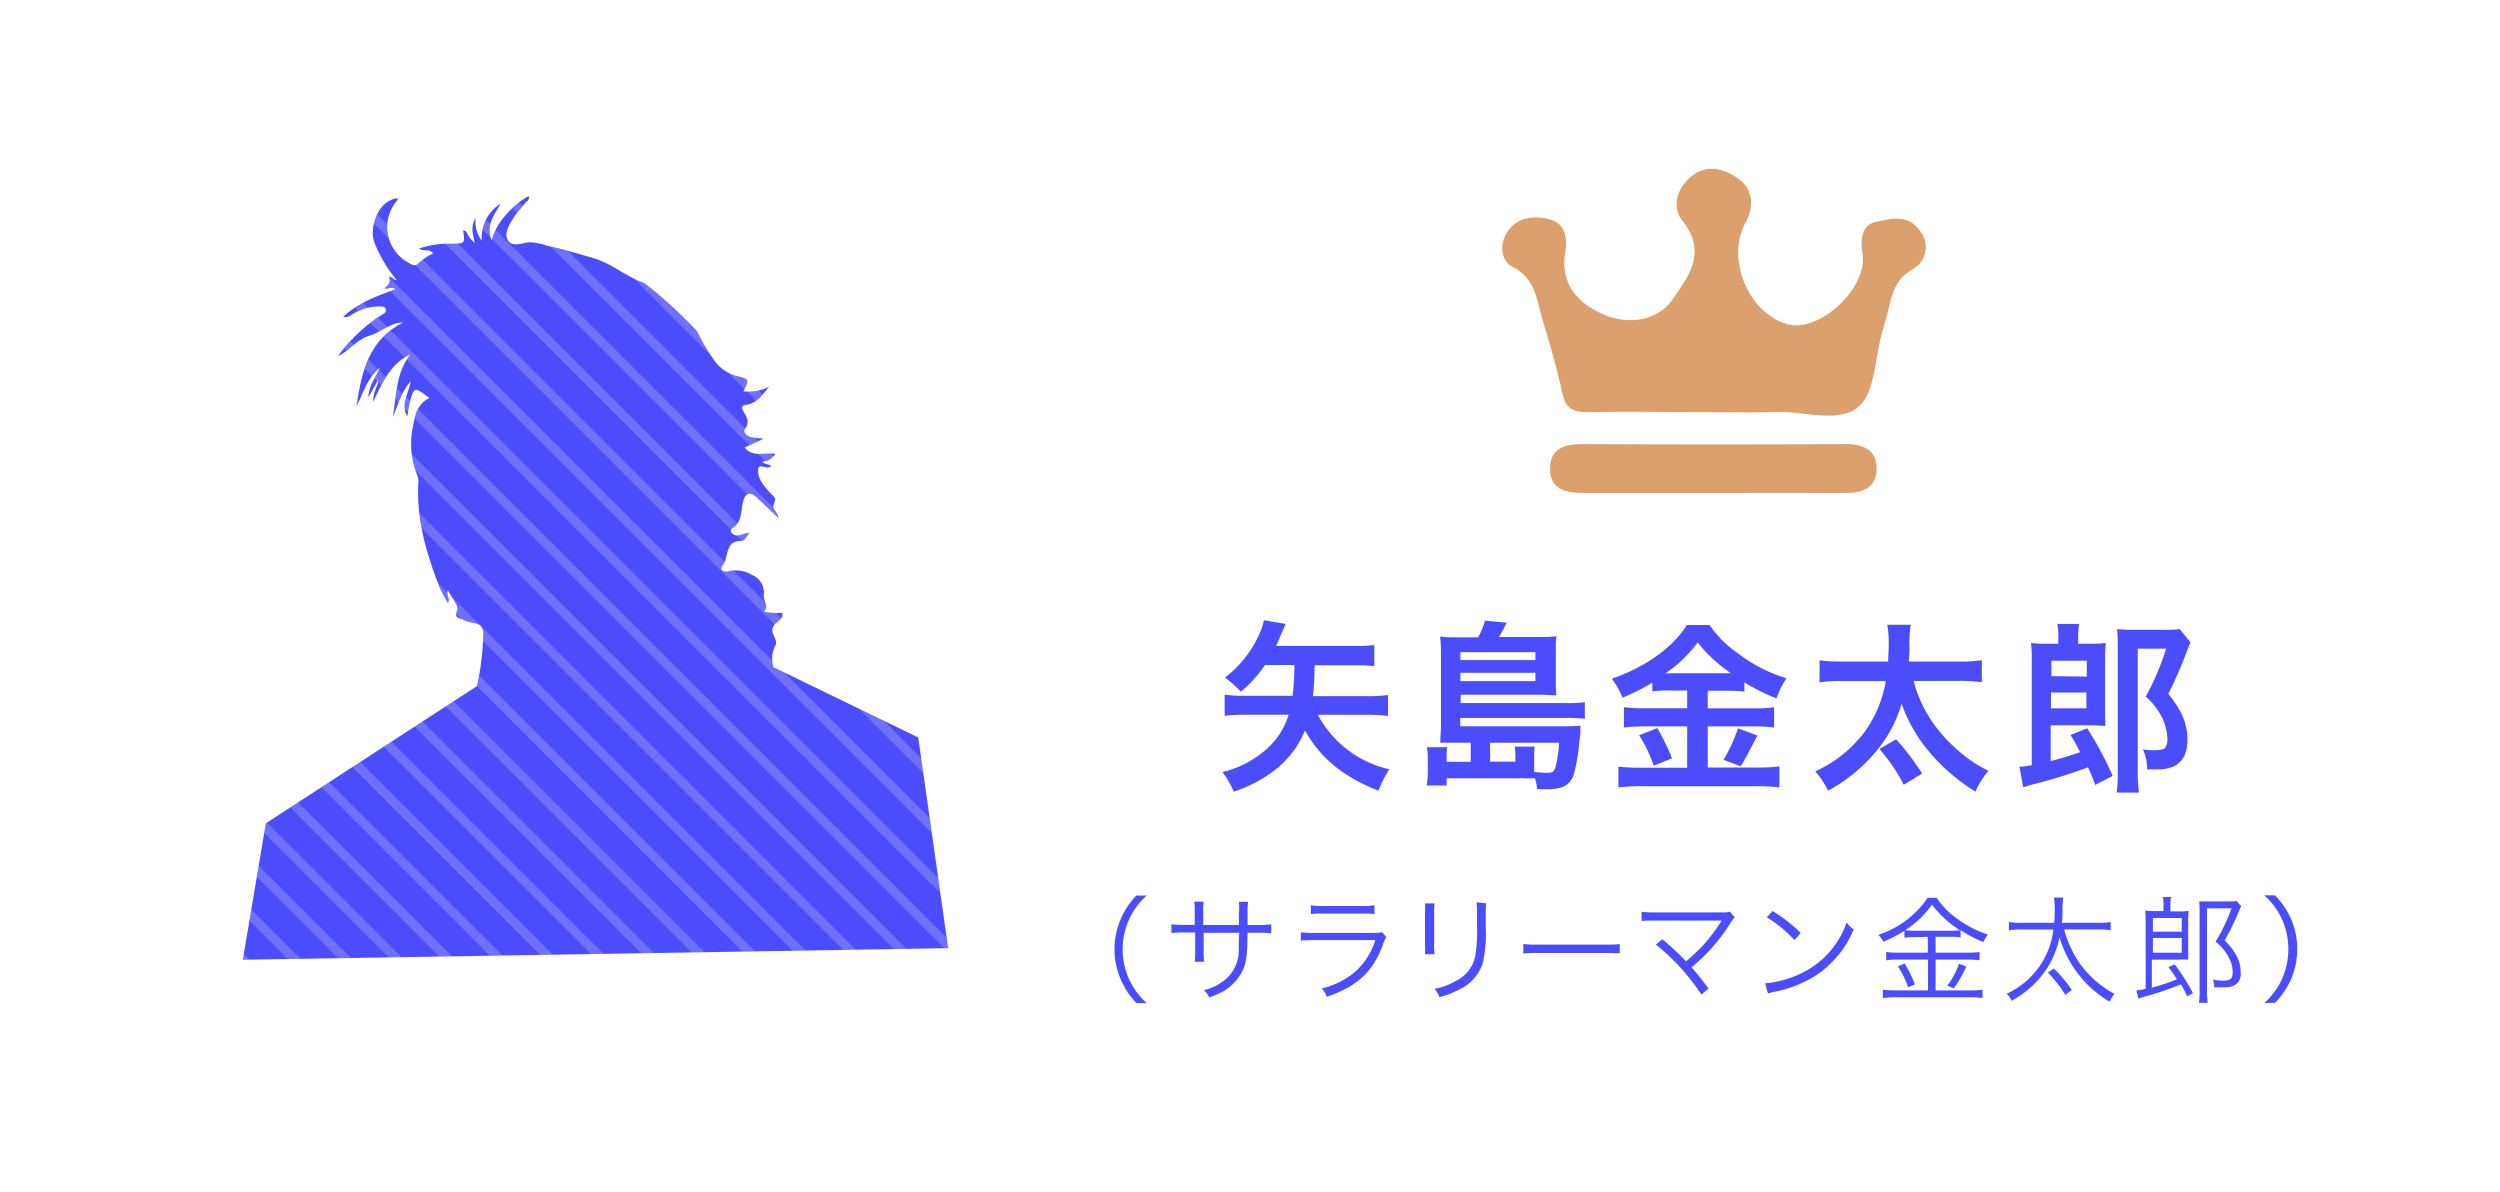 <svg xmlns="http://www.w3.org/2000/svg" xmlns:xlink="http://www.w3.org/1999/xlink" viewBox="0 0 300 143"><defs><style>.cls-1{fill:none;}.cls-2{fill:#fff;}.cls-3{fill:#4b4dfd;}.cls-4{fill:#dca06f;}.cls-5{opacity:0.2;fill:url(#Unnamed_Pattern_9);}</style><pattern id="Unnamed_Pattern_9" data-name="Unnamed Pattern 9" width="153.5" height="153.5" patternTransform="matrix(0.02, -0.02, 0.02, 0.02, 13.69, -96.72)" patternUnits="userSpaceOnUse" viewBox="0 0 153.5 153.5"><rect class="cls-1" width="153.5" height="153.5"/><rect class="cls-2" width="38.85" height="153.5"/></pattern></defs><title>buisiness_5_3</title><g id="レイヤー_2" data-name="レイヤー 2"><g id="デザイン"><path class="cls-3" d="M151.8,79.8A14.54,14.54,0,0,1,148.9,83,15.33,15.33,0,0,0,147,81.3a13.24,13.24,0,0,0,4.09-5.15,6.51,6.51,0,0,0,.57-1.72l2.62.44c-.09.22-.09.22-.28.64l-.86,2h9.52a15.54,15.54,0,0,0,2.25-.11v2.55a16.13,16.13,0,0,0-2.25-.11h-4.9c-.05,1.94-.09,2.44-.2,3.7h6.58a17.82,17.82,0,0,0,2.42-.14v2.51a20.62,20.62,0,0,0-2.42-.13h-6a13,13,0,0,0,8.58,6.54,12.87,12.87,0,0,0-1.3,2.57c-4.22-1.67-7-3.94-8.82-7.24a11.46,11.46,0,0,1-3.81,4.91A16.69,16.69,0,0,1,148.06,95a11.84,11.84,0,0,0-1.36-2.35,12.47,12.47,0,0,0,5.43-2.88,9.07,9.07,0,0,0,2.51-4h-5.28a20.64,20.64,0,0,0-2.4.13V83.36a18,18,0,0,0,2.4.14h5.75a30.18,30.18,0,0,0,.22-3.7Z"/><path class="cls-3" d="M176.49,89.13h-1.9c-.81,0-1.18,0-1.76,0,0-.66.09-1.25.09-2.26V78.39a17,17,0,0,0-.11-2,14.07,14.07,0,0,0,1.9.09h2.66a9.16,9.16,0,0,0,.83-2l2.6.24a16.92,16.92,0,0,1-.92,1.72h5a13.54,13.54,0,0,0,1.89-.09,12,12,0,0,0-.07,1.7v3.63c0,.7,0,1.21.07,1.76-.62,0-1.17-.07-1.85-.07h-9.64v1h12.83a12.8,12.8,0,0,0,2.07-.11v2a15,15,0,0,0-2.11-.11H175.23v1H188a11.92,11.92,0,0,0,1.65-.08c0,.19,0,.22,0,.44,0,0,0,.15,0,.28s0,.22-.14,1.34a19.78,19.78,0,0,1-.7,3.94,2.46,2.46,0,0,1-1.26,1.37,5.89,5.89,0,0,1-2.09.26l-1,0a6.08,6.08,0,0,0-.26-1.3l-1.25,0a8.57,8.57,0,0,0-1,0H173.6v.86h-2.39a12,12,0,0,0,.13-1.82V91a9.2,9.2,0,0,0-.11-1.34h2.44a5.06,5.06,0,0,0-.07,1.07v.69h2.89Zm7.76-9.92v-.95h-9v.95Zm-9,2.53h9v-1h-9Zm6.6,9.66v-.71a9,9,0,0,0-.08-1.1h2.39a11.63,11.63,0,0,0-.06,1.34v1.7a14.83,14.83,0,0,0,1.56.11c.62,0,.84-.16,1-.68a16.26,16.26,0,0,0,.44-2.93h-8.29V91.4Z"/><path class="cls-3" d="M200.44,82.86a15.19,15.19,0,0,0-2.16.11V81.91a24,24,0,0,1-3.58,1.81,9.5,9.5,0,0,0-1.28-2.27c4.09-1.43,7.4-3.81,9-6.45h2.73a12.82,12.82,0,0,0,3.39,3.39,18,18,0,0,0,5.83,3,11.33,11.33,0,0,0-1.19,2.42,22.28,22.28,0,0,1-3.85-1.93V83a14.78,14.78,0,0,0-2.16-.11h-2.24V85h5.56a15.4,15.4,0,0,0,2.4-.13V87.3a18.71,18.71,0,0,0-2.42-.13h-5.54V92.1h6a20.42,20.42,0,0,0,2.6-.13V94.5a20.35,20.35,0,0,0-2.64-.16H196.94a21.79,21.79,0,0,0-2.73.16V92a23.53,23.53,0,0,0,2.73.13h5.52V87.17h-5.21a19.65,19.65,0,0,0-2.38.13V84.86a16.1,16.1,0,0,0,2.4.13h5.19V82.86Zm-1.56,4.51A26.23,26.23,0,0,1,200.64,91l-2.2.88a16.22,16.22,0,0,0-1.74-3.65Zm1.5-6.58,6.82,0,.52,0a17.44,17.44,0,0,1-4-3.7,15.36,15.36,0,0,1-3.85,3.7Zm10.51,7.48c-.28.51-.28.51-1.1,2.11-.06.14-.15.29-.9,1.57l-2.07-.77a18.6,18.6,0,0,0,1.74-3.79Z"/><path class="cls-3" d="M229.64,81.71a15.53,15.53,0,0,0,2.71,5.57,18.92,18.92,0,0,0,3.06,3.15,15.74,15.74,0,0,0,3.21,2.07A9.49,9.49,0,0,0,237.06,95a23.19,23.19,0,0,1-5.55-4.77,18.51,18.51,0,0,1-3.32-5.79,15.12,15.12,0,0,1-2.42,4.91,19.68,19.68,0,0,1-6.4,5.54,10.13,10.13,0,0,0-1.54-2.33,15.12,15.12,0,0,0,5.92-4.73,14.5,14.5,0,0,0,2.55-6.1h-5.17a15,15,0,0,0-2.78.16V79.23a17.65,17.65,0,0,0,2.78.15h5.45c0-.72.07-1.1.07-2.2a11.86,11.86,0,0,0-.18-2.2h2.82a13.21,13.21,0,0,0-.15,2.6c0,.5,0,.94-.09,1.8h6a18.18,18.18,0,0,0,2.77-.15v2.64a18.82,18.82,0,0,0-2.75-.16Zm-1.19,12.46a20.88,20.88,0,0,0-2.92-4.29l2-1.17a31.25,31.25,0,0,1,3.13,4.12Z"/><path class="cls-3" d="M251.42,94.19a19.71,19.71,0,0,0-.86-2.11,64.41,64.41,0,0,1-6.77,2.09c-.49.13-.53.15-1,.31L242.33,92a8.51,8.51,0,0,0,1.48-.18V79.25a15.56,15.56,0,0,0-.09-2.09,16.07,16.07,0,0,0,2.07.09H247v-.86a7.35,7.35,0,0,0-.13-1.52h2.64a7.23,7.23,0,0,0-.13,1.52v.86h1.25a16.07,16.07,0,0,0,2.07-.09,19,19,0,0,0-.09,2.24v5.7c0,1,0,1.43.07,2-.62,0-1-.06-1.8-.06h-4.8v4.29c1.36-.35,1.8-.49,3.54-1.06a22.06,22.06,0,0,0-1.16-2.07l2-.81a39.88,39.88,0,0,1,3.06,5.72Zm-1-13V79.29h-4.25v1.85ZM246.12,85h4.25V83.1h-4.25Zm16.74-7.92-.35.86a54.32,54.32,0,0,1-2.31,5.34,12.27,12.27,0,0,1,1.63,2.47,7.14,7.14,0,0,1,.66,3c0,1.63-.53,2.66-1.63,3.21a4.5,4.5,0,0,1-2.09.36,10.6,10.6,0,0,1-1.12,0,5.38,5.38,0,0,0-.51-2.4,6.71,6.71,0,0,0,1.28.11c.81,0,1.21-.08,1.38-.28a1.72,1.72,0,0,0,.29-1.06,6.34,6.34,0,0,0-.75-2.79,8.38,8.38,0,0,0-1.85-2.31,31.86,31.86,0,0,0,2.45-5.75h-3.41V92.3a19.21,19.21,0,0,0,.15,2.81H254a15.61,15.61,0,0,0,.13-2.24V77.34a15.26,15.26,0,0,0-.09-1.83c.55,0,1.08.07,1.81.07h3.91a13,13,0,0,0,1.81-.09Z"/><path class="cls-3" d="M136.36,120.36a9.47,9.47,0,0,1-1.94-3,9.09,9.09,0,0,1,0-6.9,9.47,9.47,0,0,1,1.94-3h1.25a8.79,8.79,0,0,0-2.13,2.9,8.72,8.72,0,0,0,0,7.12,8.79,8.79,0,0,0,2.13,2.9Z"/><path class="cls-3" d="M148.67,111v-1.36a7.89,7.89,0,0,0,0-1.42h1.1a7.78,7.78,0,0,0-.06,1.31V111h1.21a10,10,0,0,0,1.63-.09V112a12.07,12.07,0,0,0-1.62-.07h-1.23c0,2.84-.17,3.74-.69,4.75a5.94,5.94,0,0,1-2.28,2.31,11.15,11.15,0,0,1-1.63.71,2.39,2.39,0,0,0-.63-.88,6.28,6.28,0,0,0,2.68-1.37,4.6,4.6,0,0,0,1.5-3.51c0-.45,0-.88.05-2h-4.26v2.34a7.82,7.82,0,0,0,.06,1.13h-1.13a8.52,8.52,0,0,0,.05-1.18V111.9H142.2a12.23,12.23,0,0,0-1.63.07V110.9a10,10,0,0,0,1.64.09h1.16v-1.61a8.61,8.61,0,0,0-.05-1.18h1.13a5.64,5.64,0,0,0-.06,1.13V111Z"/><path class="cls-3" d="M156.1,111.87a10.24,10.24,0,0,0,1.64.08h7.19a2.24,2.24,0,0,0,.91-.1l.52.61a3.56,3.56,0,0,0-.4.88c-1.19,3.26-3.12,5.06-6.75,6.27a3,3,0,0,0-.6-1,9.53,9.53,0,0,0,4.16-2.13,8.55,8.55,0,0,0,2.27-3.67h-7.31a12.32,12.32,0,0,0-1.63.07Zm1.21-3.25a6.63,6.63,0,0,0,1.47.1h4.68a6.68,6.68,0,0,0,1.47-.1v1.08a8.93,8.93,0,0,0-1.46-.07h-4.71a8.8,8.8,0,0,0-1.45.07Z"/><path class="cls-3" d="M172.15,108.41a8.11,8.11,0,0,0-.05,1.16v3.77a7.85,7.85,0,0,0,.05,1.16H171a8.9,8.9,0,0,0,0-1.17v-3.75a8.63,8.63,0,0,0,0-1.17Zm6.21,0a5.9,5.9,0,0,0-.07,1.22v1.65a15.83,15.83,0,0,1-.35,4.27,5.33,5.33,0,0,1-2.66,3.11,11.2,11.2,0,0,1-2.55,1,2.75,2.75,0,0,0-.59-1,8,8,0,0,0,2.66-1,4.18,4.18,0,0,0,2.24-3,17.73,17.73,0,0,0,.2-3.58v-1.58a7.84,7.84,0,0,0-.06-1.23Z"/><path class="cls-3" d="M182.8,113.27a10.13,10.13,0,0,0,1.74.08h8.14a10.48,10.48,0,0,0,1.69-.07v1.14a16.3,16.3,0,0,0-1.71-.06h-8.12a15.57,15.57,0,0,0-1.74.06Z"/><path class="cls-3" d="M199.48,112.71a30.27,30.27,0,0,1,2.85,2.65c.6-.51,1.34-1.18,1.86-1.73a20.28,20.28,0,0,0,2.31-3c0-.07.06-.08.11-.16l-8,0c-.75,0-1.15,0-1.62.06V109.4a10.09,10.09,0,0,0,1.64.09h8.16a1.81,1.81,0,0,0,.79-.1l.59.7a3.71,3.71,0,0,0-.56.74,21.37,21.37,0,0,1-4.63,5.25c.54.58,1.11,1.31,2.05,2.55l-.86.72a26.25,26.25,0,0,0-5.46-6Z"/><path class="cls-3" d="M211.81,118a11.94,11.94,0,0,0,4.07-1.08,10.57,10.57,0,0,0,5.72-6.23,2.79,2.79,0,0,0,.85.83,12.28,12.28,0,0,1-4.27,5.35A14.28,14.28,0,0,1,213,119a6.42,6.42,0,0,0-.84.22Zm.89-8.68a18.38,18.38,0,0,1,3.38,2.63l-.73.87a15.43,15.43,0,0,0-3.33-2.74Z"/><path class="cls-3" d="M229.83,112.46a7.84,7.84,0,0,0-1.3.07v-.84A14,14,0,0,1,226,113a3.23,3.23,0,0,0-.59-.82,11.53,11.53,0,0,0,5.91-4.44h1.08a9.45,9.45,0,0,0,2.5,2.53,12.56,12.56,0,0,0,3.66,1.88,3.86,3.86,0,0,0-.56.9,15.2,15.2,0,0,1-2.73-1.43v.87a7.64,7.64,0,0,0-1.29-.07h-1.71v1.9h3.91a9.77,9.77,0,0,0,1.37-.08v1a8.79,8.79,0,0,0-1.37-.09h-3.91v3.7h4.11a12.92,12.92,0,0,0,1.52-.08v1a10.21,10.21,0,0,0-1.54-.1h-8.82a12.28,12.28,0,0,0-1.6.1v-1a14.3,14.3,0,0,0,1.6.08h3.82v-3.7H227.7a8.92,8.92,0,0,0-1.36.09v-1a10.09,10.09,0,0,0,1.37.08h3.63v-1.9Zm-1.28,3.15a14.19,14.19,0,0,1,1.24,2.53l-.82.33a10.57,10.57,0,0,0-1.22-2.5Zm5.41-3.92a9.17,9.17,0,0,0,1.23-.06,12.79,12.79,0,0,1-3.35-3.07,11.43,11.43,0,0,1-3.22,3.07,8.7,8.7,0,0,0,1.19.06Zm2,4.31a16.5,16.5,0,0,1-1.5,2.61l-.78-.33a9.42,9.42,0,0,0,1.4-2.64Z"/><path class="cls-3" d="M247.69,111.53a13.91,13.91,0,0,0,1.82,4,12.38,12.38,0,0,0,4.23,3.74,4.37,4.37,0,0,0-.59.93,13.25,13.25,0,0,1-6-7.72,11.37,11.37,0,0,1-1.47,3.67,11.67,11.67,0,0,1-4.29,3.94,2.46,2.46,0,0,0-.59-.84,9.71,9.71,0,0,0,5.61-7.71h-3.8a8.43,8.43,0,0,0-1.54.1v-1a8.42,8.42,0,0,0,1.58.1h3.85a13.39,13.39,0,0,0,.07-1.52,9,9,0,0,0-.09-1.52h1.12a9.19,9.19,0,0,0-.1,1.45c0,.61,0,1-.07,1.59h4.31a8.29,8.29,0,0,0,1.54-.1v1a8.85,8.85,0,0,0-1.52-.1Zm.15,7.85a15,15,0,0,0-2.1-2.68l.73-.48a18.19,18.19,0,0,1,2.16,2.58Z"/><path class="cls-3" d="M262.47,119.57c-.33-.7-.45-.92-.75-1.45a38.35,38.35,0,0,1-4.38,1.48c-.2.06-.48.14-.74.24l-.23-1a6.29,6.29,0,0,0,1.11-.19v-8.11a8.8,8.8,0,0,0-.06-1.27,9.07,9.07,0,0,0,1.2.06h1v-.75a4.45,4.45,0,0,0-.08-.94h1a4.35,4.35,0,0,0-.09,1v.73h1a9,9,0,0,0,1.19-.06,10.45,10.45,0,0,0-.06,1.29v3.29c0,.55,0,.88,0,1.27a10,10,0,0,0-1.18,0h-3.18v3.36a23.36,23.36,0,0,0,3-1,14.06,14.06,0,0,0-1-1.46l.74-.34a24.4,24.4,0,0,1,2.19,3.45Zm-.66-7.77v-1.64h-3.46v1.64Zm-3.46,2.53h3.46v-1.78h-3.46Zm10.59-5.57a3.48,3.48,0,0,0-.24.52,29.57,29.57,0,0,1-1.74,3.57,7.76,7.76,0,0,1,1.32,1.65,4.23,4.23,0,0,1,.6,2.19,1.53,1.53,0,0,1-1.09,1.69,4.54,4.54,0,0,1-1.08.11c-.24,0-.53,0-1,0a2.36,2.36,0,0,0-.17-.94,7.15,7.15,0,0,0,1.19.13c.91,0,1.19-.23,1.19-1a3.76,3.76,0,0,0-.51-1.87,6.07,6.07,0,0,0-1.54-1.81,21.15,21.15,0,0,0,1.91-4h-2.94v9.73a9.83,9.83,0,0,0,.09,1.61h-1.06a9.24,9.24,0,0,0,.08-1.49v-9.4c0-.42,0-.87-.05-1.28.36,0,.63,0,1.1,0h2.33a7.35,7.35,0,0,0,1.08-.05Z"/><path class="cls-3" d="M271.72,120.36a8.83,8.83,0,0,0,2.13-2.9,8.82,8.82,0,0,0,0-7.12,8.83,8.83,0,0,0-2.13-2.9H273a9.52,9.52,0,0,1,2,3,9.22,9.22,0,0,1,0,6.9,9.52,9.52,0,0,1-2,3Z"/><path class="cls-4" d="M205.48,49.46c-5,0-10-.08-15,0-1.8,0-2.64-.52-3-2.3-.67-3-1.51-5.94-2.4-8.88-.7-2.3-.79-4.83-3.53-6.22-1.45-.74-1.66-2.73-.64-4.27,1.22-1.84,3.32-1.91,5.06-1.46s2.19,2.08,1.87,3.9c-.57,3.32.89,5.78,4.26,7.36,3.15,1.49,6.78,1,8.64-1.7s4.18-5.63,1.15-9.4c-1.32-1.64-.68-4,1.22-5.44s4-.7,5.58.46c1.75,1.29,1.78,3.38.75,5.26-2.35,4.31.38,10.87,5.12,12.15,3.85,1,9.61-4.42,8.94-8.49-.26-1.56-.12-3.41,1.47-3.76,1.77-.38,4.07-1.1,5.46,1.11a3,3,0,0,1-.87,4.5c-2,1.13-2.47,2.79-2.9,4.68-.22,1-.55,2-.82,3-.87,3-.83,7.2-2.84,8.87-2.36,2-6.55.49-9.95.61C210.49,49.53,208,49.46,205.48,49.46Z"/><path class="cls-4" d="M205.52,59.16c-5.12,0-10.24,0-15.35,0-2.11,0-4.12-.3-4.16-2.87s1.83-3,4-3q15.69.08,31.38,0c2.1,0,3.75.59,3.81,2.87s-1.58,3-3.67,3C216.21,59.14,210.86,59.16,205.52,59.16Z"/><path class="cls-3" d="M110.19,88.5,92.82,80.07a3.38,3.38,0,0,1,.17-2.5c.57-.85-.8-1.54-.11-2.54.3-.45,1.11-.63,1-1.49a8.88,8.88,0,0,1-2.22-.13c.68-.7-.13-1.35,0-2.07A2.28,2.28,0,0,0,90.26,69a3.78,3.78,0,0,0-2.9-.43c-.73.16-1-.35-.64-.72.78-.94.18-2.92,2.22-2.94.34,0,.71-.46.92-.95-.6,0-1,.38-1.55.28s-.82-.62-.43-.86c1.24-.79,1-2.08,1.29-3.19s.88-1.21,1.69-.45,1.62,1.53,2.56,2.43c-.08-.75-.77-1.05-.6-1.56.26-.76.31-.72-.1-1.16a9.07,9.07,0,0,1-1.35-1.63A2.41,2.41,0,0,1,91,56.19c.15-.5.82,0,1.24-.11l.36-.1c-.28-.39-.85-.13-1.11-.62.72.07,1.1-.36,1.59-.89-1.33-.21-2.68.46-3.74-.76l2.3-1.07c-.68-.07-1.08-.09-1.47-.17-.57-.11-1.07-.64-.77-1,.67-.91.11-1.52-.24-2.22-.23-.44-.07-.6.36-.66,1.35-.19,2-1.27,2.79-2.19a5.52,5.52,0,0,1-3.1.56c.72-1.44.73-1.47-.79-1.83a4.84,4.84,0,0,1-2.92-2.2,24.9,24.9,0,0,1-1.89-3.24,56.83,56.83,0,0,0-6.28-5.72c-2.16-.73-3.86-2.33-6.13-3-1.82-.51-3.64-1.09-5.51-1.47a6.47,6.47,0,0,0-2.31-.42c-.84.13-1.93.58-2.43-.25s.16-1.86.66-2.67c.39-.63.93-1.17,1.38-1.77.19-.23.6-.34.45-.86a9.54,9.54,0,0,0-2.69,2.22A7.54,7.54,0,0,0,59,28.82c-.76-1.9.4-3.08,1.08-4.39a4.84,4.84,0,0,0-2.27,4.44,3.75,3.75,0,0,1-.73-2.71c-.67,1-.3,2-.11,3a4.84,4.84,0,0,1-.7-.75c-.22-.25-.19-.74-.69-.76.23,1.6.23,1.58-1.49,1.6a10.51,10.51,0,0,0-3.8.58c.61.42,1.27-.05,1.68.59a6.38,6.38,0,0,0-1.69,1.12c-.39.44-.79.31-1.23,0A4.86,4.86,0,0,1,47.71,24s0-.14,0-.22c-2.37.3-3.35,3.41-2.84,5.16a16.11,16.11,0,0,0,2.7,4.62c-.23.13-.29-.1-.42-.16l-.44-.27c.11.86.11.86-.56,1.45.39.2.81-.26,1.3.13-2.24.84-4.47,1.6-6.27,3.32a1.21,1.21,0,0,0,1-.25,6,6,0,0,1,3.42-1c.28,0,.63,0,.7.36s-.19.44-.4.59c-.48.33-1,.63-1.45,1a20.51,20.51,0,0,0-3.9,4c1.39-.62,2.26-2,3.73-2.43s2.48-1.57,4.09-1.6c-4.17,2.13-5,6-5.59,10.09.78-1.56,1.23-3.31,2.82-4.7-.59,1.33-1.39,2.3-1.39,3.6.39-.72.79-1.43,1.18-2.14,0,.82-.66,1.45-.6,2.66,1.16-2.45,2.14-4.62,4.48-5.7-1.8,2.24-1.68,5-2.14,7.56.63-1.44,1-3,2.16-4.33-.25,1.5-1.24,2.77-.42,4.25.1-.56.15-1.09.29-1.61.52-2,.53-2,2.37-.62-1.5.73-1.75,2.13-2,3.55a10,10,0,0,0,.56,5.76,2.06,2.06,0,0,1,.1,1c-.21,4.35,1,8.41,2.56,12.4a19.38,19.38,0,0,0,1,1.91c.33-.64-.28-1,0-1.55.44.9,1.35,1.93,1.12,2.44-.39.85.13.87.48,1a5.24,5.24,0,0,0,1.54.5c.93.16,1.14.63,1.1,1.56a32.93,32.93,0,0,1-.75,6h0L31.9,98.8l-2.76,16.37,84.64-1.39Z"/><path class="cls-5" d="M110.19,88.5,92.82,80.07a3.38,3.38,0,0,1,.17-2.5c.57-.85-.8-1.54-.11-2.54.3-.45,1.11-.63,1-1.49a8.88,8.88,0,0,1-2.22-.13c.68-.7-.13-1.35,0-2.07A2.28,2.28,0,0,0,90.26,69a3.78,3.78,0,0,0-2.9-.43c-.73.16-1-.35-.64-.72.78-.94.18-2.92,2.22-2.94.34,0,.71-.46.92-.95-.6,0-1,.38-1.55.28s-.82-.62-.43-.86c1.24-.79,1-2.08,1.29-3.19s.88-1.21,1.69-.45,1.62,1.53,2.56,2.43c-.08-.75-.77-1.05-.6-1.56.26-.76.31-.72-.1-1.16a9.07,9.07,0,0,1-1.35-1.63A2.41,2.41,0,0,1,91,56.19c.15-.5.82,0,1.24-.11l.36-.1c-.28-.39-.85-.13-1.11-.62.72.07,1.1-.36,1.59-.89-1.33-.21-2.68.46-3.74-.76l2.3-1.07c-.68-.07-1.08-.09-1.47-.17-.57-.11-1.07-.64-.77-1,.67-.91.11-1.52-.24-2.22-.23-.44-.07-.6.36-.66,1.35-.19,2-1.27,2.79-2.19a5.52,5.52,0,0,1-3.1.56c.72-1.44.73-1.47-.79-1.83a4.84,4.84,0,0,1-2.92-2.2,24.9,24.9,0,0,1-1.89-3.24,56.83,56.83,0,0,0-6.28-5.72c-2.16-.73-3.86-2.33-6.13-3-1.82-.51-3.64-1.09-5.51-1.47a6.47,6.47,0,0,0-2.31-.42c-.84.13-1.93.58-2.43-.25s.16-1.86.66-2.67c.39-.63.93-1.17,1.38-1.77.19-.23.6-.34.45-.86a9.54,9.54,0,0,0-2.69,2.22A7.54,7.54,0,0,0,59,28.82c-.76-1.9.4-3.08,1.08-4.39a4.84,4.84,0,0,0-2.27,4.44,3.75,3.75,0,0,1-.73-2.71c-.67,1-.3,2-.11,3a4.84,4.84,0,0,1-.7-.75c-.22-.25-.19-.74-.69-.76.23,1.6.23,1.58-1.49,1.6a10.51,10.51,0,0,0-3.8.58c.61.42,1.27-.05,1.68.59a6.38,6.38,0,0,0-1.69,1.12c-.39.44-.79.31-1.23,0A4.86,4.86,0,0,1,47.71,24s0-.14,0-.22c-2.37.3-3.35,3.41-2.84,5.16a16.11,16.11,0,0,0,2.7,4.62c-.23.13-.29-.1-.42-.16l-.44-.27c.11.86.11.86-.56,1.45.39.2.81-.26,1.3.13-2.24.84-4.47,1.6-6.27,3.32a1.21,1.21,0,0,0,1-.25,6,6,0,0,1,3.42-1c.28,0,.63,0,.7.36s-.19.44-.4.59c-.48.33-1,.63-1.45,1a20.51,20.51,0,0,0-3.9,4c1.39-.62,2.26-2,3.73-2.43s2.48-1.57,4.09-1.6c-4.17,2.13-5,6-5.59,10.09.78-1.56,1.23-3.31,2.82-4.7-.59,1.33-1.39,2.3-1.39,3.6.39-.72.79-1.43,1.18-2.14,0,.82-.66,1.45-.6,2.66,1.16-2.45,2.14-4.62,4.48-5.7-1.8,2.24-1.68,5-2.14,7.56.63-1.44,1-3,2.16-4.33-.25,1.5-1.24,2.77-.42,4.25.1-.56.15-1.09.29-1.61.52-2,.53-2,2.37-.62-1.5.73-1.75,2.13-2,3.55a10,10,0,0,0,.56,5.76,2.06,2.06,0,0,1,.1,1c-.21,4.35,1,8.41,2.56,12.4a19.38,19.38,0,0,0,1,1.91c.33-.64-.28-1,0-1.55.44.9,1.35,1.93,1.12,2.44-.39.85.13.87.48,1a5.24,5.24,0,0,0,1.54.5c.93.16,1.14.63,1.1,1.56a32.93,32.93,0,0,1-.75,6h0L31.9,98.8l-2.76,16.37,84.64-1.39Z"/><rect class="cls-1" width="300" height="143"/></g></g></svg>
